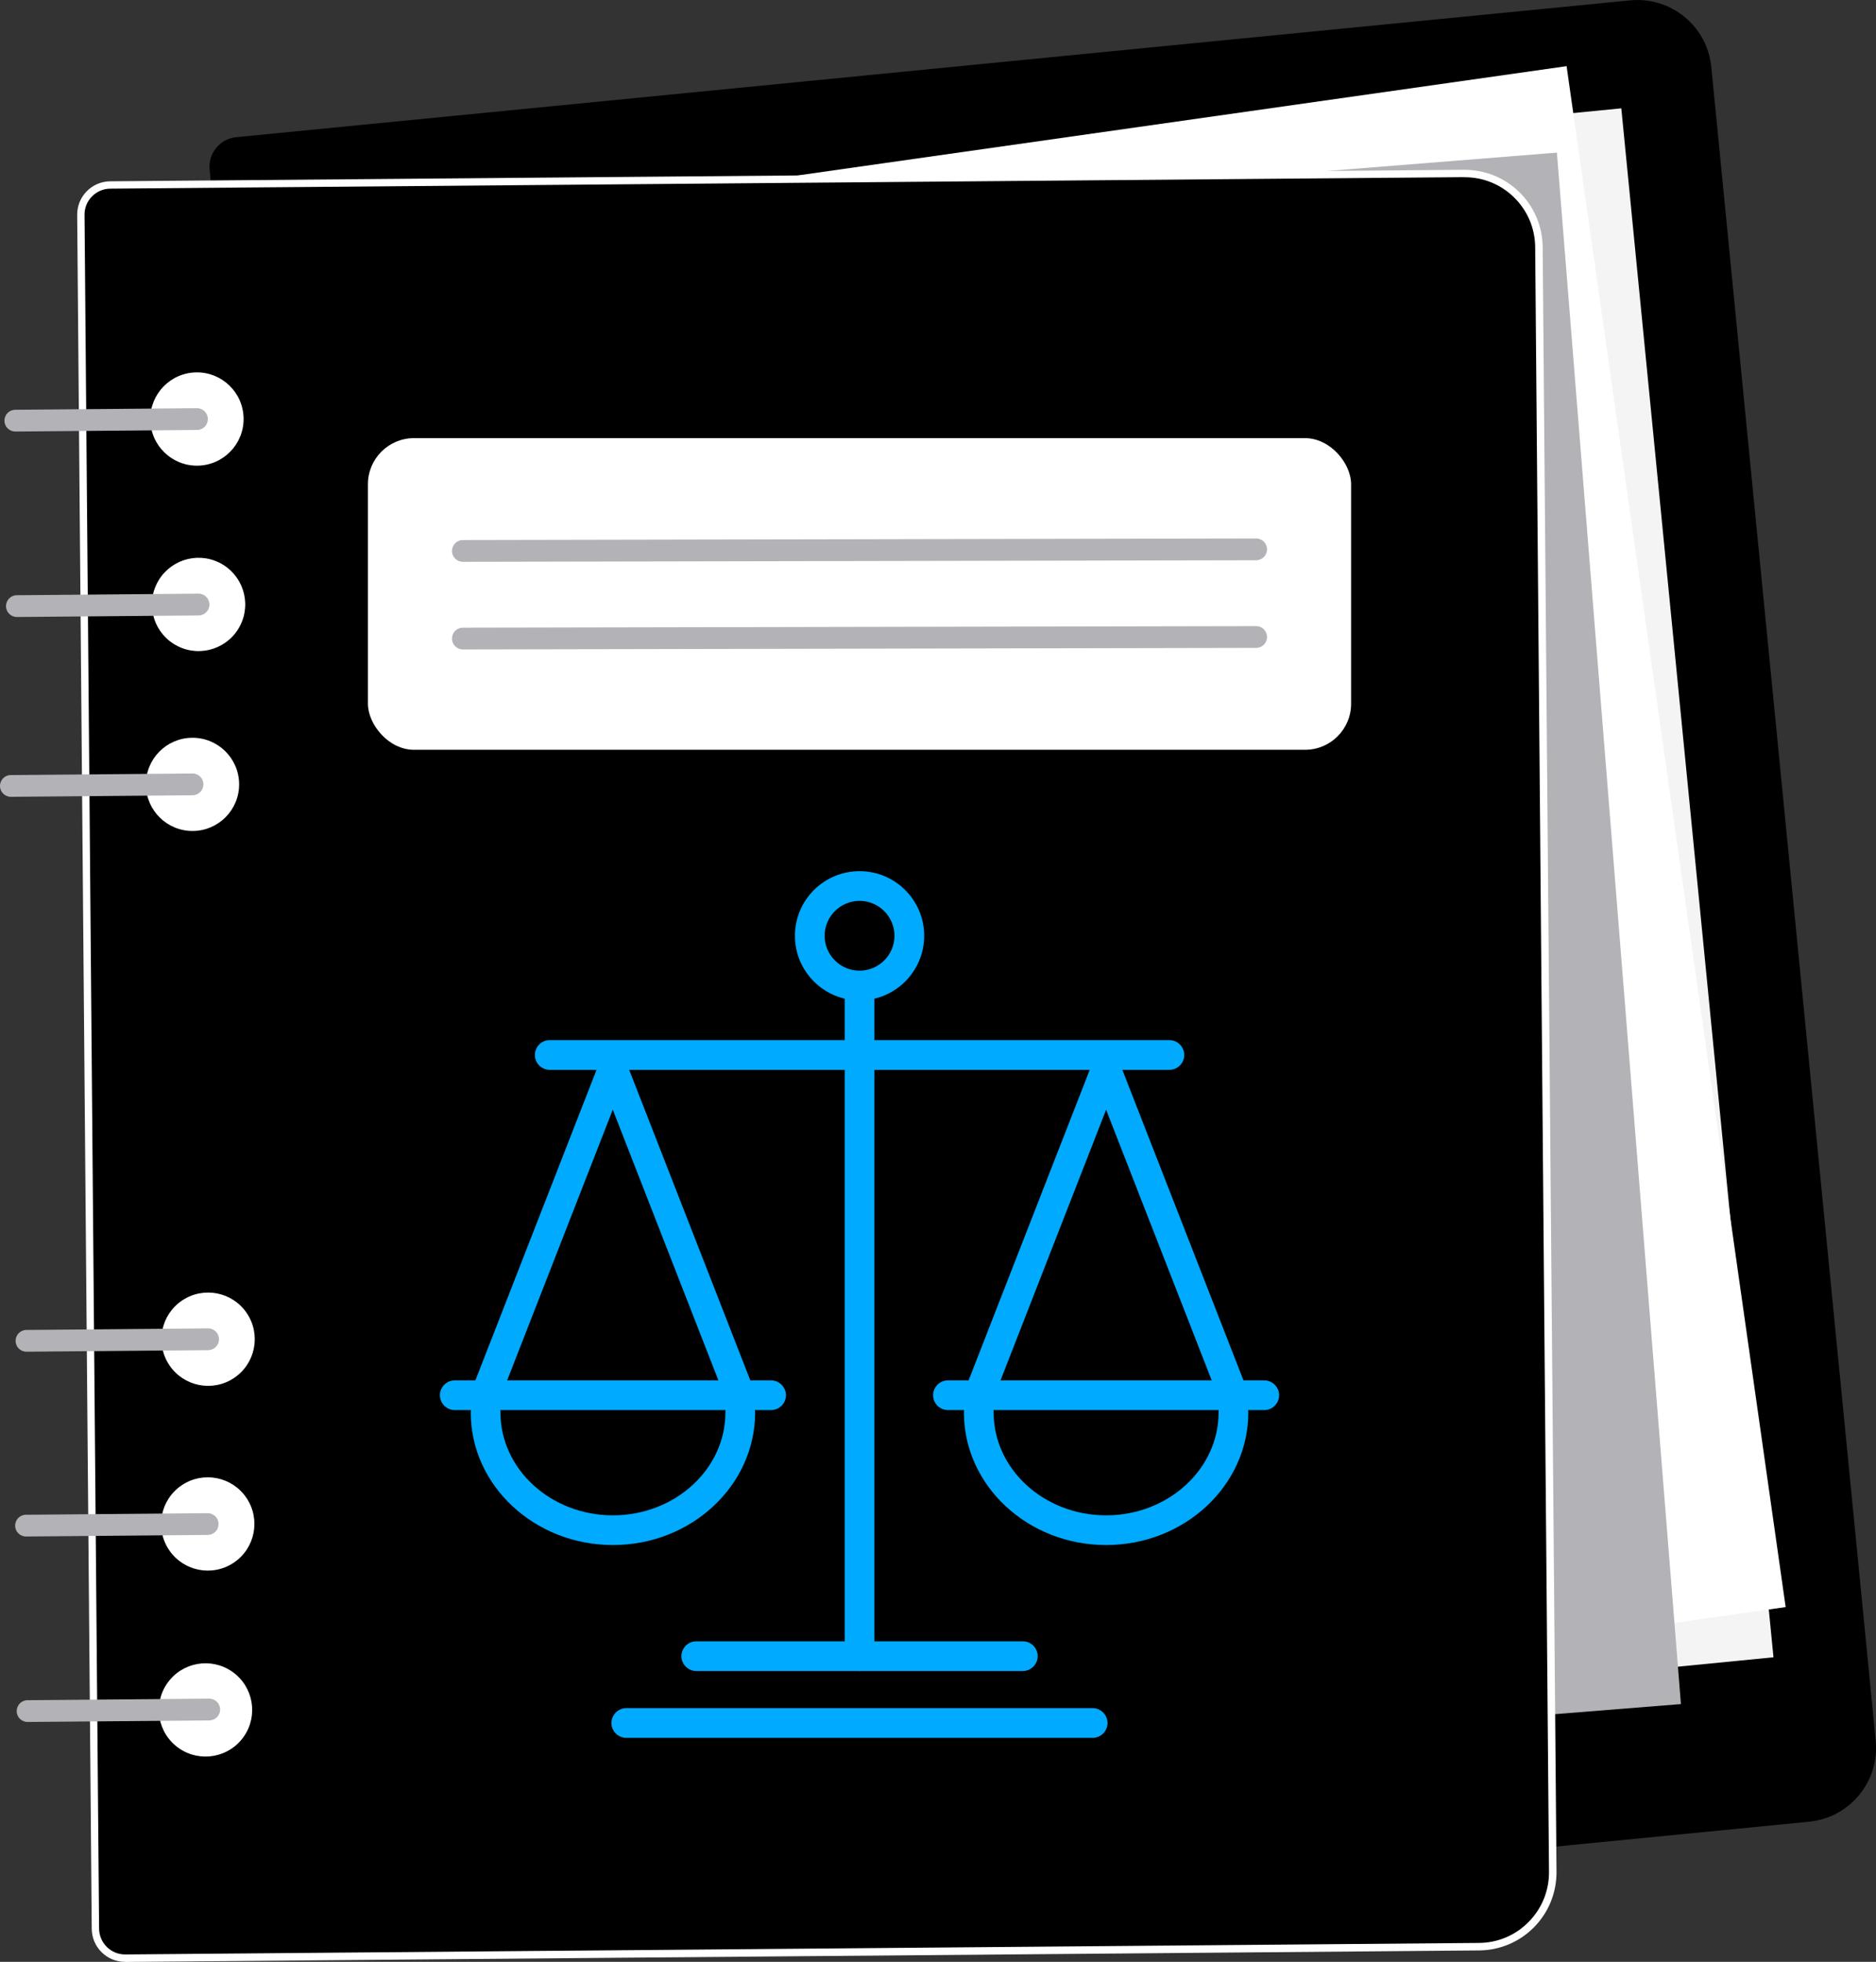 <?xml version="1.0" encoding="UTF-8"?>
<svg id="Layer_2" data-name="Layer 2" xmlns="http://www.w3.org/2000/svg" viewBox="0 0 252.54 264.14">
  <rect x="0" y="0" width="252.54" height="264.14" fill="#333333" stroke="none"/>
  <defs>
    <style>
      .cls-1 {
        fill: #fff;
      }

      .cls-2 {
        fill: #b2b2b7;
      }

      .cls-3 {
        fill: #0af;
      }

      .cls-4 {
        fill: #f4f4f4;
      }
    </style>
  </defs>
  <g id="Layer_1-2" data-name="Layer 1">
    <g>
      <g>
        <path d="M243.52,245.27l-187.62,18.42c-2.2.22-4.16-1.39-4.37-3.59L28.22,22.84c-.22-2.2,1.39-4.16,3.59-4.37L219.44.05c5.5-.54,10.39,3.48,10.93,8.97l22.13,225.32c.54,5.5-3.48,10.39-8.97,10.93Z"/>
        <rect class="cls-4" x="56.68" y="22.51" width="172.23" height="209.55" transform="translate(-11.76 14.56) rotate(-5.61)"/>
        <rect class="cls-1" x="54.26" y="19.99" width="172.23" height="209.55" transform="translate(-16.16 20.99) rotate(-8.09)"/>
        <rect class="cls-2" x="45.97" y="27.08" width="172.23" height="209.55" transform="translate(-10.08 10.94) rotate(-4.57)"/>
        <g>
          <path d="M199.11,262.09l-182.23,1.55c-2.21.02-4.02-1.76-4.03-3.97l-1.96-230.74c-.02-2.21,1.76-4.02,3.97-4.03l182.23-1.55c5.52-.05,10.04,4.39,10.08,9.91l1.86,218.74c.05,5.52-4.39,10.04-9.91,10.08Z"/>
          <path class="cls-1" d="M16.84,264.14c-1.19,0-2.31-.46-3.15-1.29-.86-.84-1.33-1.97-1.34-3.17l-1.96-230.74c-.01-1.2.45-2.34,1.29-3.19.84-.86,1.97-1.33,3.17-1.34l182.23-1.55c2.83,0,5.45,1.05,7.45,3.01,2,1.97,3.11,4.59,3.14,7.4l1.86,218.74c.02,2.8-1.05,5.45-3.01,7.45-1.97,2-4.59,3.11-7.4,3.14l-182.23,1.55h-.04ZM197.16,23.85h-.08l-182.23,1.55c-.93,0-1.81.38-2.47,1.05-.66.67-1.01,1.55-1,2.48l1.96,230.74c.02,1.92,1.58,3.47,3.5,3.47h.03l182.23-1.55c2.54-.02,4.92-1.03,6.69-2.84,1.78-1.81,2.75-4.2,2.73-6.74l-1.86-218.74c-.02-2.54-1.03-4.91-2.84-6.69-1.79-1.76-4.15-2.72-6.66-2.72Z"/>
        </g>
        <circle class="cls-1" cx="27.96" cy="205.19" r="6.28" transform="translate(-109.52 50.32) rotate(-33.84)"/>
        <circle class="cls-1" cx="27.66" cy="230.24" r="6.28" transform="translate(-176.78 120.78) rotate(-54.99)"/>
        <circle class="cls-1" cx="26.73" cy="81.39" r="6.28" transform="translate(-58.09 69.37) rotate(-63.76)"/>
        <circle class="cls-1" cx="26.51" cy="56.42" r="6.28" transform="translate(-6.02 3.24) rotate(-6.29)"/>
        <path class="cls-2" d="M26.74,57.87c.71-.11,1.25-.72,1.24-1.46,0-.81-.67-1.46-1.48-1.45l-24.45.21c-.81,0-1.46.67-1.45,1.48,0,.81.67,1.46,1.48,1.45l24.45-.21c.07,0,.14,0,.21-.02Z"/>
        <path class="cls-2" d="M26.95,82.84c.71-.11,1.25-.72,1.24-1.46,0-.81-.67-1.46-1.48-1.45l-24.45.21c-.81,0-1.46.67-1.45,1.48,0,.81.67,1.46,1.48,1.45l24.45-.21c.07,0,.14,0,.21-.02Z"/>
        <path class="cls-1" d="M32.19,105.55c.03,3.47-2.76,6.3-6.22,6.33-3.47.03-6.3-2.76-6.33-6.22-.03-3.47,2.76-6.3,6.22-6.33,3.47-.03,6.3,2.76,6.33,6.22Z"/>
        <path class="cls-2" d="M26.14,107.05c.71-.11,1.25-.72,1.24-1.46,0-.81-.67-1.46-1.48-1.45l-24.45.21c-.81,0-1.46.67-1.45,1.48,0,.81.67,1.46,1.48,1.45l24.45-.21c.07,0,.14,0,.21-.02Z"/>
        <path class="cls-2" d="M28.18,206.64c.71-.11,1.25-.72,1.24-1.46,0-.81-.67-1.46-1.48-1.45l-24.45.21c-.81,0-1.46.67-1.45,1.48,0,.81.67,1.46,1.48,1.45l24.45-.21c.07,0,.14,0,.21-.02Z"/>
        <circle class="cls-1" cx="28.01" cy="180.31" r="6.28" transform="translate(-95.66 46.14) rotate(-33.84)"/>
        <path class="cls-2" d="M28.24,181.76c.71-.11,1.25-.72,1.24-1.46,0-.81-.67-1.46-1.48-1.45l-24.45.21c-.81,0-1.46.67-1.45,1.48,0,.81.67,1.46,1.48,1.45l24.45-.21c.07,0,.14,0,.21-.02Z"/>
        <path class="cls-2" d="M28.39,231.61c.71-.11,1.25-.72,1.24-1.46,0-.81-.67-1.46-1.48-1.45l-24.45.21c-.81,0-1.46.67-1.45,1.48,0,.81.67,1.46,1.48,1.45l24.45-.21c.07,0,.14,0,.21-.02Z"/>
        <rect class="cls-1" x="49.53" y="58.99" width="132.35" height="41.96" rx="6.2" ry="6.2"/>
        <g>
          <path class="cls-2" d="M169.32,75.41c.71-.11,1.25-.72,1.24-1.46,0-.81-.67-1.46-1.48-1.45l-106.78.21c-.81,0-1.46.67-1.45,1.48,0,.81.67,1.46,1.48,1.45l106.78-.21c.07,0,.14,0,.21-.02Z"/>
          <path class="cls-2" d="M169.32,87.21c.71-.11,1.25-.72,1.24-1.46,0-.81-.67-1.46-1.48-1.45l-106.78.21c-.81,0-1.46.67-1.45,1.48,0,.81.67,1.46,1.48,1.45l106.78-.21c.07,0,.14,0,.21-.02Z"/>
        </g>
      </g>
      <g>
        <g>
          <g>
            <g>
              <path class="cls-3" d="M82.51,208.02c-10.55,0-19.14-8.01-19.14-17.85,0-1.1.9-2,2-2s2,.9,2,2c0,7.64,6.79,13.85,15.14,13.85s15.14-6.21,15.14-13.85c0-1.1.9-2,2-2s2,.9,2,2c0,9.84-8.59,17.85-19.14,17.85Z"/>
              <path class="cls-3" d="M103.8,189.85h-42.58c-1.1,0-2-.9-2-2s.9-2,2-2h42.58c1.1,0,2,.9,2,2s-.9,2-2,2Z"/>
              <path class="cls-3" d="M65.37,189.85c-.24,0-.49-.04-.73-.14-1.03-.4-1.54-1.56-1.14-2.59l17.14-43.95c.3-.77,1.04-1.27,1.86-1.27s1.56.51,1.86,1.27l17.14,43.95c.4,1.03-.11,2.19-1.14,2.59-1.03.4-2.19-.11-2.59-1.14l-15.28-39.17-15.28,39.17c-.31.79-1.06,1.27-1.86,1.27Z"/>
            </g>
            <g>
              <path class="cls-3" d="M148.9,208.02c-10.55,0-19.14-8.01-19.14-17.85,0-1.1.9-2,2-2s2,.9,2,2c0,7.64,6.79,13.85,15.14,13.85s15.14-6.21,15.14-13.85c0-1.1.9-2,2-2s2,.9,2,2c0,9.84-8.59,17.85-19.14,17.85Z"/>
              <path class="cls-3" d="M170.19,189.85h-42.58c-1.1,0-2-.9-2-2s.9-2,2-2h42.58c1.1,0,2,.9,2,2s-.9,2-2,2Z"/>
              <path class="cls-3" d="M166.04,189.85c-.8,0-1.56-.48-1.86-1.27l-15.28-39.17-15.28,39.17c-.4,1.03-1.56,1.54-2.59,1.14-1.03-.4-1.54-1.56-1.14-2.59l17.14-43.95c.3-.77,1.04-1.27,1.86-1.27h0c.82,0,1.56.51,1.86,1.27l17.14,43.95c.4,1.03-.11,2.19-1.14,2.59-.24.09-.48.14-.73.14Z"/>
            </g>
          </g>
          <path class="cls-3" d="M157.42,144.04h-83.42c-1.1,0-2-.9-2-2s.9-2,2-2h83.42c1.1,0,2,.9,2,2s-.9,2-2,2Z"/>
          <path class="cls-3" d="M115.71,224.98c-1.1,0-2-.9-2-2v-89.38c0-1.1.9-2,2-2s2,.9,2,2v89.38c0,1.1-.9,2-2,2Z"/>
          <path class="cls-3" d="M115.71,134.69c-4.8,0-8.7-3.9-8.7-8.7s3.9-8.7,8.7-8.7,8.7,3.9,8.7,8.7-3.9,8.7-8.7,8.7ZM115.71,121.29c-2.59,0-4.7,2.11-4.7,4.7s2.11,4.7,4.7,4.7,4.7-2.11,4.7-4.7-2.11-4.7-4.7-4.7Z"/>
          <path class="cls-3" d="M137.69,224.98h-43.96c-1.1,0-2-.9-2-2s.9-2,2-2h43.96c1.1,0,2,.9,2,2s-.9,2-2,2Z"/>
        </g>
        <path class="cls-3" d="M147.09,233.98h-62.78c-1.1,0-2-.9-2-2s.9-2,2-2h62.78c1.1,0,2,.9,2,2s-.9,2-2,2Z"/>
      </g>
    </g>
  </g>
</svg>